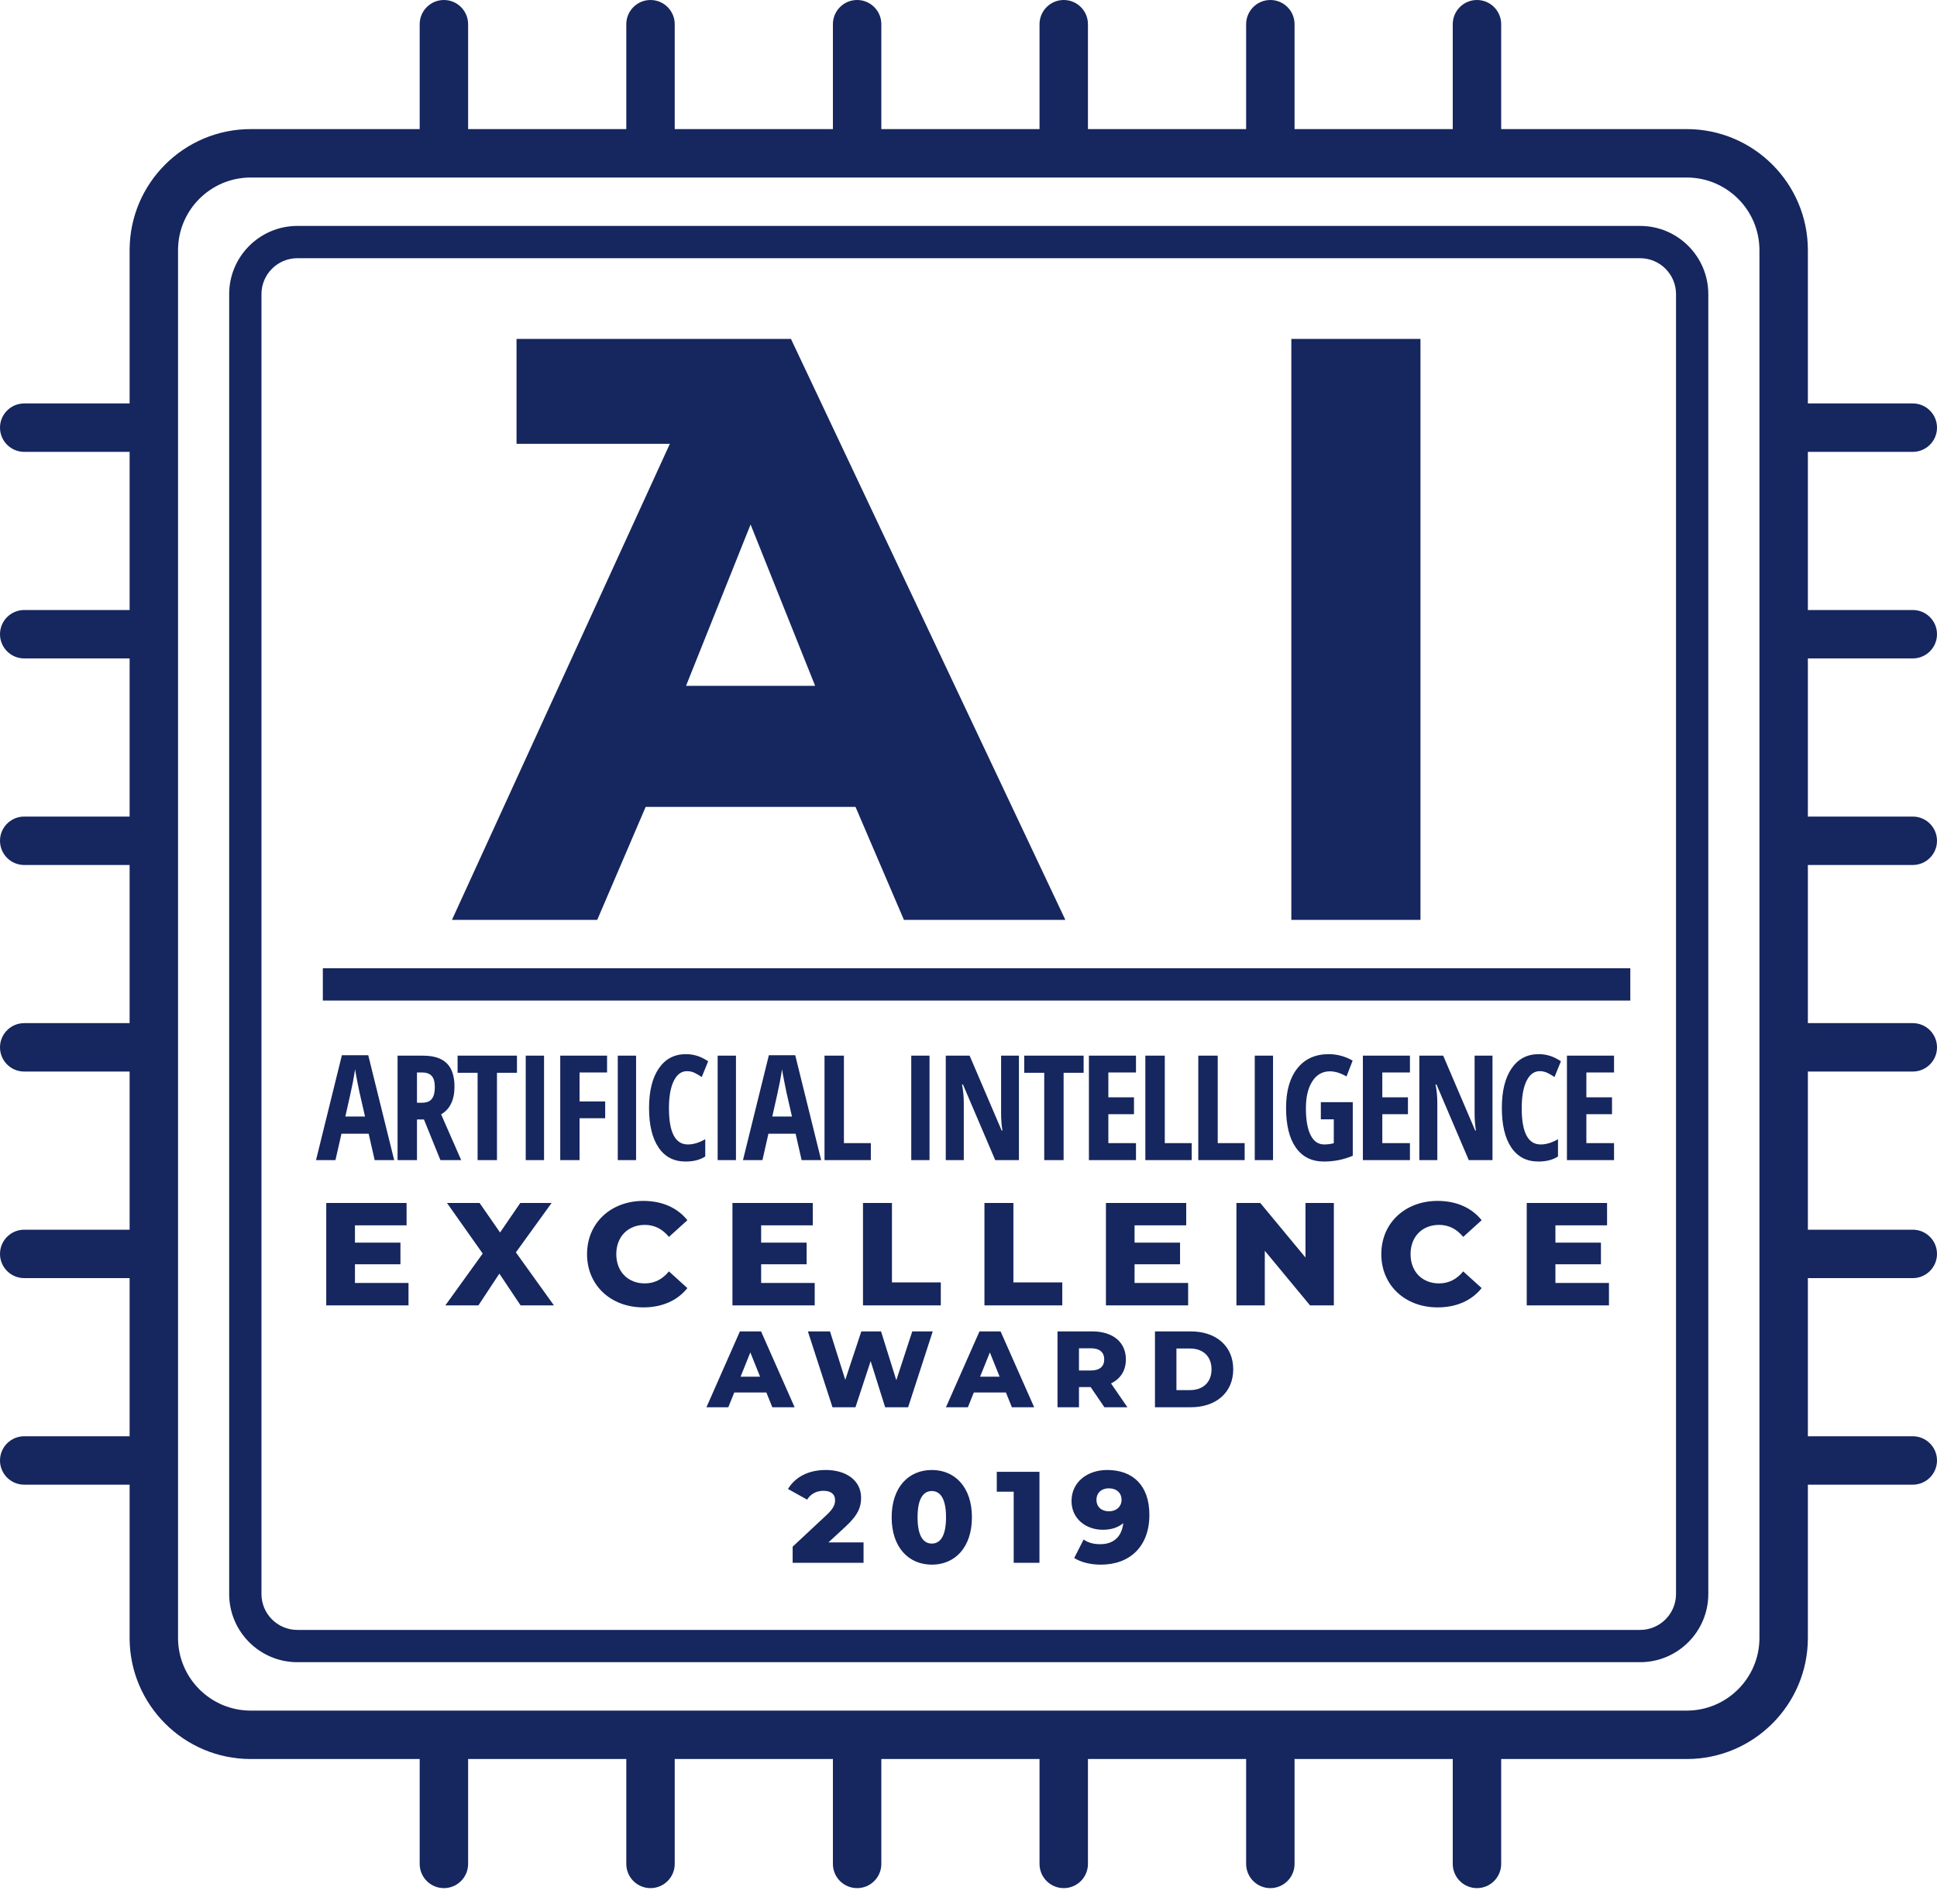 <?xml version="1.0" encoding="UTF-8"?>
<svg width="60px" height="59px" viewBox="0 0 60 59" version="1.1" xmlns="http://www.w3.org/2000/svg" xmlns:xlink="http://www.w3.org/1999/xlink">
    <!-- Generator: sketchtool 58 (101010) - https://sketch.com -->
    <title>82A75569-F5F4-41C2-AB99-C3F5D34F22DF</title>
    <desc>Created with sketchtool.</desc>
    <g id="Tablet" stroke="none" stroke-width="1" fill="none" fill-rule="evenodd">
        <g id="Home---Tablet" transform="translate(-39, -5794)" fill="#16265E">
            <g id="footer--ipad" transform="translate(0, 5438)">
                <path d="M62.25,372.25 L64.25,377.25 L60.25,377.25 L62.25,372.25 Z M57.5,384.5 L59,381 L65.5,381 L67,384.5 L72,384.5 L63.5,366.5 L55,366.5 L55,369.75 L59.75,369.75 L53,384.5 L57.5,384.5 Z M79,384.5 L83,384.5 L83,366.5 L79,366.5 L79,384.5 Z M73.35,402.825 C73.121,402.825 72.964,402.688 72.964,402.471 C72.964,402.25 73.121,402.113 73.347,402.113 C73.588,402.113 73.741,402.258 73.741,402.467 C73.741,402.68 73.58,402.825 73.35,402.825 L73.35,402.825 Z M73.294,401.545 C72.681,401.545 72.191,401.92 72.191,402.507 C72.191,403.048 72.629,403.397 73.161,403.397 C73.427,403.397 73.636,403.325 73.794,403.192 C73.749,403.619 73.484,403.844 73.085,403.844 C72.903,403.844 72.726,403.812 72.565,403.7 L72.275,404.272 C72.481,404.405 72.787,404.478 73.1,404.478 C73.995,404.478 74.603,403.918 74.603,402.935 C74.603,402.02 74.088,401.545 73.294,401.545 L73.294,401.545 Z M67.865,403.825 C67.608,403.825 67.422,403.603 67.422,403.01 C67.422,402.419 67.608,402.197 67.865,402.197 C68.119,402.197 68.304,402.419 68.304,403.01 C68.304,403.603 68.119,403.825 67.865,403.825 L67.865,403.825 Z M67.865,401.545 C67.144,401.545 66.62,402.08 66.62,403.01 C66.62,403.942 67.144,404.478 67.865,404.478 C68.582,404.478 69.106,403.942 69.106,403.01 C69.106,402.08 68.582,401.545 67.865,401.545 L67.865,401.545 Z M69.876,402.217 L70.4,402.217 L70.4,404.421 L71.198,404.421 L71.198,401.601 L69.876,401.601 L69.876,402.217 Z M65.194,403.297 C65.596,402.926 65.673,402.677 65.673,402.403 C65.673,401.879 65.225,401.545 64.577,401.545 C64.021,401.545 63.622,401.779 63.408,402.133 L64.001,402.463 C64.114,402.281 64.299,402.19 64.504,402.19 C64.746,402.19 64.867,402.298 64.867,402.479 C64.867,402.596 64.835,402.725 64.609,402.935 L63.553,403.921 L63.553,404.421 L65.749,404.421 L65.749,403.788 L64.662,403.788 L65.194,403.297 Z M75.861,399.07 L75.441,399.07 L75.441,397.781 L75.861,397.781 C76.26,397.781 76.528,398.019 76.528,398.426 C76.528,398.832 76.26,399.07 75.861,399.07 L75.861,399.07 Z M75.887,397.251 L74.776,397.251 L74.776,399.601 L75.887,399.601 C76.666,399.601 77.2,399.147 77.2,398.426 C77.2,397.704 76.666,397.251 75.887,397.251 L75.887,397.251 Z M61.94,398.654 L62.242,397.902 L62.544,398.654 L61.94,398.654 Z M62.574,397.251 L61.919,397.251 L60.883,399.601 L61.56,399.601 L61.745,399.144 L62.739,399.144 L62.923,399.601 L63.614,399.601 L62.574,397.251 Z M69.359,398.654 L69.662,397.902 L69.964,398.654 L69.359,398.654 Z M70.344,399.601 L71.034,399.601 L69.994,397.251 L69.34,397.251 L68.302,399.601 L68.981,399.601 L69.165,399.144 L70.159,399.144 L70.344,399.601 Z M67.892,397.251 L67.258,397.251 L66.764,398.764 L66.291,397.251 L65.68,397.251 L65.183,398.752 L64.71,397.251 L64.025,397.251 L64.787,399.601 L65.499,399.601 L65.969,398.171 L66.418,399.601 L67.13,399.601 L67.892,397.251 Z M72.422,397.774 L72.791,397.774 C73.067,397.774 73.204,397.902 73.204,398.12 C73.204,398.335 73.067,398.462 72.791,398.462 L72.422,398.462 L72.422,397.774 Z M72.422,398.976 L72.784,398.976 L73.21,399.601 L73.922,399.601 L73.415,398.863 C73.707,398.721 73.875,398.466 73.875,398.12 C73.875,397.583 73.472,397.251 72.831,397.251 L71.757,397.251 L71.757,399.601 L72.422,399.601 L72.422,398.976 Z M61.688,396.444 L64.236,396.444 L64.236,395.75 L62.577,395.75 L62.577,395.171 L63.986,395.171 L63.986,394.5 L62.577,394.5 L62.577,393.965 L64.177,393.965 L64.177,393.272 L61.688,393.272 L61.688,396.444 Z M70.391,393.272 L69.494,393.272 L69.494,396.444 L71.905,396.444 L71.905,395.733 L70.391,395.733 L70.391,393.272 Z M65.732,393.272 L65.732,396.444 L68.142,396.444 L68.142,395.733 L66.629,395.733 L66.629,393.272 L65.732,393.272 Z M87.18,395.171 L88.59,395.171 L88.59,394.5 L87.18,394.5 L87.18,393.965 L88.78,393.965 L88.78,393.272 L86.292,393.272 L86.292,396.444 L88.839,396.444 L88.839,395.75 L87.18,395.75 L87.18,395.171 Z M73.257,396.444 L75.803,396.444 L75.803,395.75 L74.144,395.75 L74.144,395.171 L75.553,395.171 L75.553,394.5 L74.144,394.5 L74.144,393.965 L75.744,393.965 L75.744,393.272 L73.257,393.272 L73.257,396.444 Z M83.576,393.951 C83.88,393.951 84.125,394.082 84.324,394.323 L84.895,393.806 C84.587,393.421 84.115,393.208 83.531,393.208 C82.525,393.208 81.787,393.892 81.787,394.858 C81.787,395.823 82.525,396.507 83.531,396.507 C84.115,396.507 84.587,396.295 84.895,395.909 L84.324,395.392 C84.125,395.633 83.88,395.764 83.576,395.764 C83.055,395.764 82.693,395.401 82.693,394.858 C82.693,394.314 83.055,393.951 83.576,393.951 L83.576,393.951 Z M79.438,394.962 L78.038,393.272 L77.299,393.272 L77.299,396.444 L78.178,396.444 L78.178,394.753 L79.579,396.444 L80.317,396.444 L80.317,393.272 L79.438,393.272 L79.438,394.962 Z M58.974,393.951 C59.278,393.951 59.522,394.082 59.721,394.323 L60.292,393.806 C59.984,393.421 59.513,393.208 58.928,393.208 C57.922,393.208 57.184,393.892 57.184,394.858 C57.184,395.823 57.922,396.507 58.928,396.507 C59.513,396.507 59.984,396.295 60.292,395.909 L59.721,395.392 C59.522,395.633 59.278,395.764 58.974,395.764 C58.453,395.764 58.09,395.401 58.09,394.858 C58.09,394.314 58.453,393.951 58.974,393.951 L58.974,393.951 Z M49.995,395.171 L51.404,395.171 L51.404,394.5 L49.995,394.5 L49.995,393.965 L51.594,393.965 L51.594,393.272 L49.106,393.272 L49.106,396.444 L51.654,396.444 L51.654,395.75 L49.995,395.75 L49.995,395.171 Z M56.086,393.272 L55.116,393.272 L54.49,394.187 L53.856,393.272 L52.846,393.272 L53.952,394.839 L52.796,396.444 L53.82,396.444 L54.468,395.461 L55.125,396.444 L56.158,396.444 L54.98,394.803 L56.086,393.272 Z M76.118,388.708 L76.118,391.944 L77.554,391.944 L77.554,391.417 L76.72,391.417 L76.72,388.708 L76.118,388.708 Z M72.73,391.944 L74.188,391.944 L74.188,391.417 L73.332,391.417 L73.332,390.521 L74.126,390.521 L74.126,389.998 L73.332,389.998 L73.332,389.228 L74.188,389.228 L74.188,388.708 L72.73,388.708 L72.73,391.944 Z M49.927,389.548 C49.956,389.396 49.98,389.255 50,389.128 C50.007,389.19 50.029,389.313 50.065,389.497 C50.101,389.68 50.124,389.796 50.135,389.841 L50.307,390.594 L49.697,390.594 C49.821,390.05 49.897,389.7 49.927,389.548 L49.927,389.548 Z M49.577,391.127 L50.42,391.127 L50.606,391.944 L51.21,391.944 L50.407,388.695 L49.59,388.695 L48.789,391.944 L49.391,391.944 L49.577,391.127 Z M54.394,391.944 L54.394,389.238 L55.013,389.238 L55.013,388.708 L53.174,388.708 L53.174,389.238 L53.794,389.238 L53.794,391.944 L54.394,391.944 Z M52.377,390.046 C52.315,390.127 52.213,390.166 52.072,390.166 L51.916,390.166 L51.916,389.228 L52.067,389.228 C52.205,389.228 52.306,389.263 52.371,389.334 C52.437,389.404 52.469,389.521 52.469,389.687 C52.469,389.846 52.439,389.966 52.377,390.046 L52.377,390.046 Z M52.664,390.526 C52.941,390.363 53.078,390.077 53.078,389.668 C53.078,389.344 52.999,389.103 52.84,388.945 C52.682,388.787 52.436,388.708 52.102,388.708 L51.315,388.708 L51.315,391.944 L51.916,391.944 L51.916,390.685 L52.132,390.685 L52.642,391.944 L53.286,391.944 L52.664,390.526 Z M87.537,391.944 L88.996,391.944 L88.996,391.417 L88.139,391.417 L88.139,390.521 L88.933,390.521 L88.933,389.998 L88.139,389.998 L88.139,389.228 L88.996,389.228 L88.996,388.708 L87.537,388.708 L87.537,391.944 Z M87.26,391.831 L87.26,391.296 C87.073,391.405 86.894,391.459 86.722,391.459 C86.332,391.459 86.136,391.084 86.136,390.335 C86.136,389.975 86.186,389.694 86.285,389.491 C86.385,389.289 86.521,389.188 86.694,389.188 C86.782,389.188 86.865,389.207 86.939,389.245 C87.014,389.283 87.085,389.324 87.152,389.37 L87.351,388.881 C87.227,388.8 87.111,388.743 87.002,388.711 C86.894,388.678 86.781,388.661 86.663,388.661 C86.304,388.661 86.025,388.808 85.823,389.102 C85.621,389.396 85.521,389.805 85.521,390.33 C85.521,390.856 85.618,391.263 85.814,391.553 C86.01,391.844 86.29,391.988 86.654,391.988 C86.9,391.988 87.103,391.935 87.26,391.831 L87.26,391.831 Z M82.674,389.228 L82.674,388.708 L81.216,388.708 L81.216,391.944 L82.674,391.944 L82.674,391.417 L81.818,391.417 L81.818,390.521 L82.612,390.521 L82.612,389.998 L81.818,389.998 L81.818,389.228 L82.674,389.228 Z M79.914,390.68 L80.315,390.68 L80.315,391.421 C80.215,391.447 80.115,391.459 80.018,391.459 C79.834,391.459 79.694,391.363 79.597,391.17 C79.5,390.976 79.451,390.698 79.451,390.335 C79.451,389.983 79.519,389.704 79.652,389.5 C79.785,389.295 79.966,389.193 80.195,389.193 C80.355,389.193 80.526,389.246 80.709,389.352 L80.899,388.861 C80.665,388.728 80.418,388.661 80.159,388.661 C79.742,388.661 79.418,388.808 79.185,389.102 C78.953,389.396 78.837,389.802 78.837,390.322 C78.837,390.861 78.938,391.272 79.141,391.558 C79.344,391.845 79.633,391.988 80.01,391.988 C80.325,391.988 80.623,391.928 80.903,391.809 L80.903,390.149 L79.914,390.149 L79.914,390.68 Z M77.867,391.944 L78.433,391.944 L78.433,388.708 L77.867,388.708 L77.867,391.944 Z M84.677,390.474 C84.677,390.688 84.692,390.873 84.719,391.027 L84.695,391.027 L83.704,388.708 L82.965,388.708 L82.965,391.944 L83.522,391.944 L83.522,390.175 C83.522,389.97 83.504,389.779 83.467,389.6 L83.496,389.6 L84.496,391.944 L85.231,391.944 L85.231,388.708 L84.677,388.708 L84.677,390.474 Z M74.478,388.708 L74.478,391.944 L75.914,391.944 L75.914,391.417 L75.08,391.417 L75.08,388.708 L74.478,388.708 Z M67.227,391.944 L67.793,391.944 L67.793,388.708 L67.227,388.708 L67.227,391.944 Z M64.54,388.708 L64.54,391.944 L65.975,391.944 L65.975,391.417 L65.141,391.417 L65.141,388.708 L64.54,388.708 Z M58.136,391.944 L58.703,391.944 L58.703,388.708 L58.136,388.708 L58.136,391.944 Z M63.152,389.548 C63.181,389.396 63.206,389.255 63.225,389.128 C63.233,389.19 63.254,389.313 63.291,389.497 C63.327,389.68 63.349,389.796 63.36,389.841 L63.532,390.594 L62.922,390.594 C63.045,390.05 63.123,389.7 63.152,389.548 L63.152,389.548 Z M63.645,391.127 L63.831,391.944 L64.436,391.944 L63.633,388.695 L62.816,388.695 L62.014,391.944 L62.617,391.944 L62.802,391.127 L63.645,391.127 Z M61.23,391.944 L61.797,391.944 L61.797,388.708 L61.23,388.708 L61.23,391.944 Z M59.721,390.335 C59.721,389.975 59.771,389.694 59.87,389.491 C59.97,389.289 60.106,389.188 60.279,389.188 C60.367,389.188 60.449,389.207 60.525,389.245 C60.6,389.283 60.67,389.324 60.737,389.37 L60.936,388.881 C60.812,388.8 60.696,388.743 60.587,388.711 C60.479,388.678 60.366,388.661 60.248,388.661 C59.889,388.661 59.609,388.808 59.408,389.102 C59.206,389.396 59.105,389.805 59.105,390.33 C59.105,390.856 59.203,391.263 59.399,391.553 C59.594,391.844 59.874,391.988 60.239,391.988 C60.486,391.988 60.688,391.935 60.846,391.831 L60.846,391.296 C60.658,391.405 60.479,391.459 60.307,391.459 C59.916,391.459 59.721,391.084 59.721,390.335 L59.721,390.335 Z M57.746,390.127 L56.952,390.127 L56.952,389.228 L57.804,389.228 L57.804,388.708 L56.354,388.708 L56.354,391.944 L56.952,391.944 L56.952,390.647 L57.746,390.647 L57.746,390.127 Z M55.285,391.944 L55.852,391.944 L55.852,388.708 L55.285,388.708 L55.285,391.944 Z M69.035,388.708 L68.296,388.708 L68.296,391.944 L68.854,391.944 L68.854,390.175 C68.854,389.97 68.835,389.779 68.799,389.6 L68.828,389.6 L69.828,391.944 L70.562,391.944 L70.562,388.708 L70.01,388.708 L70.01,390.474 C70.01,390.688 70.023,390.873 70.052,391.027 L70.027,391.027 L69.035,388.708 Z M71.946,391.944 L71.946,389.238 L72.566,389.238 L72.566,388.708 L70.726,388.708 L70.726,389.238 L71.346,389.238 L71.346,391.944 L71.946,391.944 Z M49,387 L89.5,387 L89.5,386 L49,386 L49,387 Z M90.916,405.387 C90.916,406.001 90.418,406.5 89.804,406.5 L48.211,406.5 C47.597,406.5 47.099,406.001 47.099,405.387 L47.099,365.113 C47.099,364.5 47.597,364 48.211,364 L89.804,364 C90.418,364 90.916,364.5 90.916,365.113 L90.916,405.387 Z M89.804,363 L48.211,363 C47.046,363 46.099,363.948 46.099,365.113 L46.099,405.387 C46.099,406.552 47.046,407.5 48.211,407.5 L89.804,407.5 C90.969,407.5 91.916,406.552 91.916,405.387 L91.916,365.113 C91.916,363.948 90.969,363 89.804,363 L89.804,363 Z M93.5,406.75 C93.5,407.99 92.49,409 91.25,409 L46.765,409 C45.525,409 44.515,407.99 44.515,406.75 L44.515,363.75 C44.515,362.51 45.525,361.5 46.765,361.5 L91.25,361.5 C92.49,361.5 93.5,362.51 93.5,363.75 L93.5,406.75 Z M98.25,376.4 C98.664,376.4 99,376.064 99,375.65 C99,375.236 98.664,374.9 98.25,374.9 L95,374.9 L95,370 L98.25,370 C98.664,370 99,369.664 99,369.25 C99,368.836 98.664,368.5 98.25,368.5 L95,368.5 L95,363.75 C95,361.682 93.318,360 91.25,360 L85.5,360 L85.5,356.75 C85.5,356.336 85.164,356 84.75,356 C84.336,356 84,356.336 84,356.75 L84,360 L79.1,360 L79.1,356.75 C79.1,356.336 78.764,356 78.35,356 C77.936,356 77.6,356.336 77.6,356.75 L77.6,360 L72.7,360 L72.7,356.75 C72.7,356.336 72.365,356 71.95,356 C71.536,356 71.2,356.336 71.2,356.75 L71.2,360 L66.3,360 L66.3,356.75 C66.3,356.336 65.964,356 65.55,356 C65.135,356 64.8,356.336 64.8,356.75 L64.8,360 L59.9,360 L59.9,356.75 C59.9,356.336 59.564,356 59.15,356 C58.736,356 58.4,356.336 58.4,356.75 L58.4,360 L53.5,360 L53.5,356.75 C53.5,356.336 53.164,356 52.75,356 C52.336,356 52,356.336 52,356.75 L52,360 L46.765,360 C44.697,360 43.015,361.682 43.015,363.75 L43.015,368.5 L39.75,368.5 C39.336,368.5 39,368.836 39,369.25 C39,369.664 39.336,370 39.75,370 L43.015,370 L43.015,374.9 L39.75,374.9 C39.336,374.9 39,375.236 39,375.65 C39,376.064 39.336,376.4 39.75,376.4 L43.015,376.4 L43.015,381.3 L39.75,381.3 C39.336,381.3 39,381.635 39,382.05 C39,382.464 39.336,382.8 39.75,382.8 L43.015,382.8 L43.015,387.7 L39.75,387.7 C39.336,387.7 39,388.036 39,388.45 C39,388.865 39.336,389.2 39.75,389.2 L43.015,389.2 L43.015,394.1 L39.75,394.1 C39.336,394.1 39,394.436 39,394.85 C39,395.264 39.336,395.6 39.75,395.6 L43.015,395.6 L43.015,400.5 L39.75,400.5 C39.336,400.5 39,400.836 39,401.25 C39,401.664 39.336,402 39.75,402 L43.015,402 L43.015,406.75 C43.015,408.818 44.697,410.5 46.765,410.5 L52,410.5 L52,413.75 C52,414.164 52.336,414.5 52.75,414.5 C53.164,414.5 53.5,414.164 53.5,413.75 L53.5,410.5 L58.4,410.5 L58.4,413.75 C58.4,414.164 58.736,414.5 59.15,414.5 C59.564,414.5 59.9,414.164 59.9,413.75 L59.9,410.5 L64.8,410.5 L64.8,413.75 C64.8,414.164 65.135,414.5 65.55,414.5 C65.964,414.5 66.3,414.164 66.3,413.75 L66.3,410.5 L71.2,410.5 L71.2,413.75 C71.2,414.164 71.536,414.5 71.95,414.5 C72.365,414.5 72.7,414.164 72.7,413.75 L72.7,410.5 L77.6,410.5 L77.6,413.75 C77.6,414.164 77.936,414.5 78.35,414.5 C78.764,414.5 79.1,414.164 79.1,413.75 L79.1,410.5 L84,410.5 L84,413.75 C84,414.164 84.336,414.5 84.75,414.5 C85.164,414.5 85.5,414.164 85.5,413.75 L85.5,410.5 L91.25,410.5 C93.318,410.5 95,408.818 95,406.75 L95,402 L98.25,402 C98.664,402 99,401.664 99,401.25 C99,400.836 98.664,400.5 98.25,400.5 L95,400.5 L95,395.6 L98.25,395.6 C98.664,395.6 99,395.264 99,394.85 C99,394.436 98.664,394.1 98.25,394.1 L95,394.1 L95,389.2 L98.25,389.2 C98.664,389.2 99,388.865 99,388.45 C99,388.036 98.664,387.7 98.25,387.7 L95,387.7 L95,382.8 L98.25,382.8 C98.664,382.8 99,382.464 99,382.05 C99,381.635 98.664,381.3 98.25,381.3 L95,381.3 L95,376.4 L98.25,376.4 Z" id="Fill-1"></path>
            </g>
        </g>
    </g>
</svg>